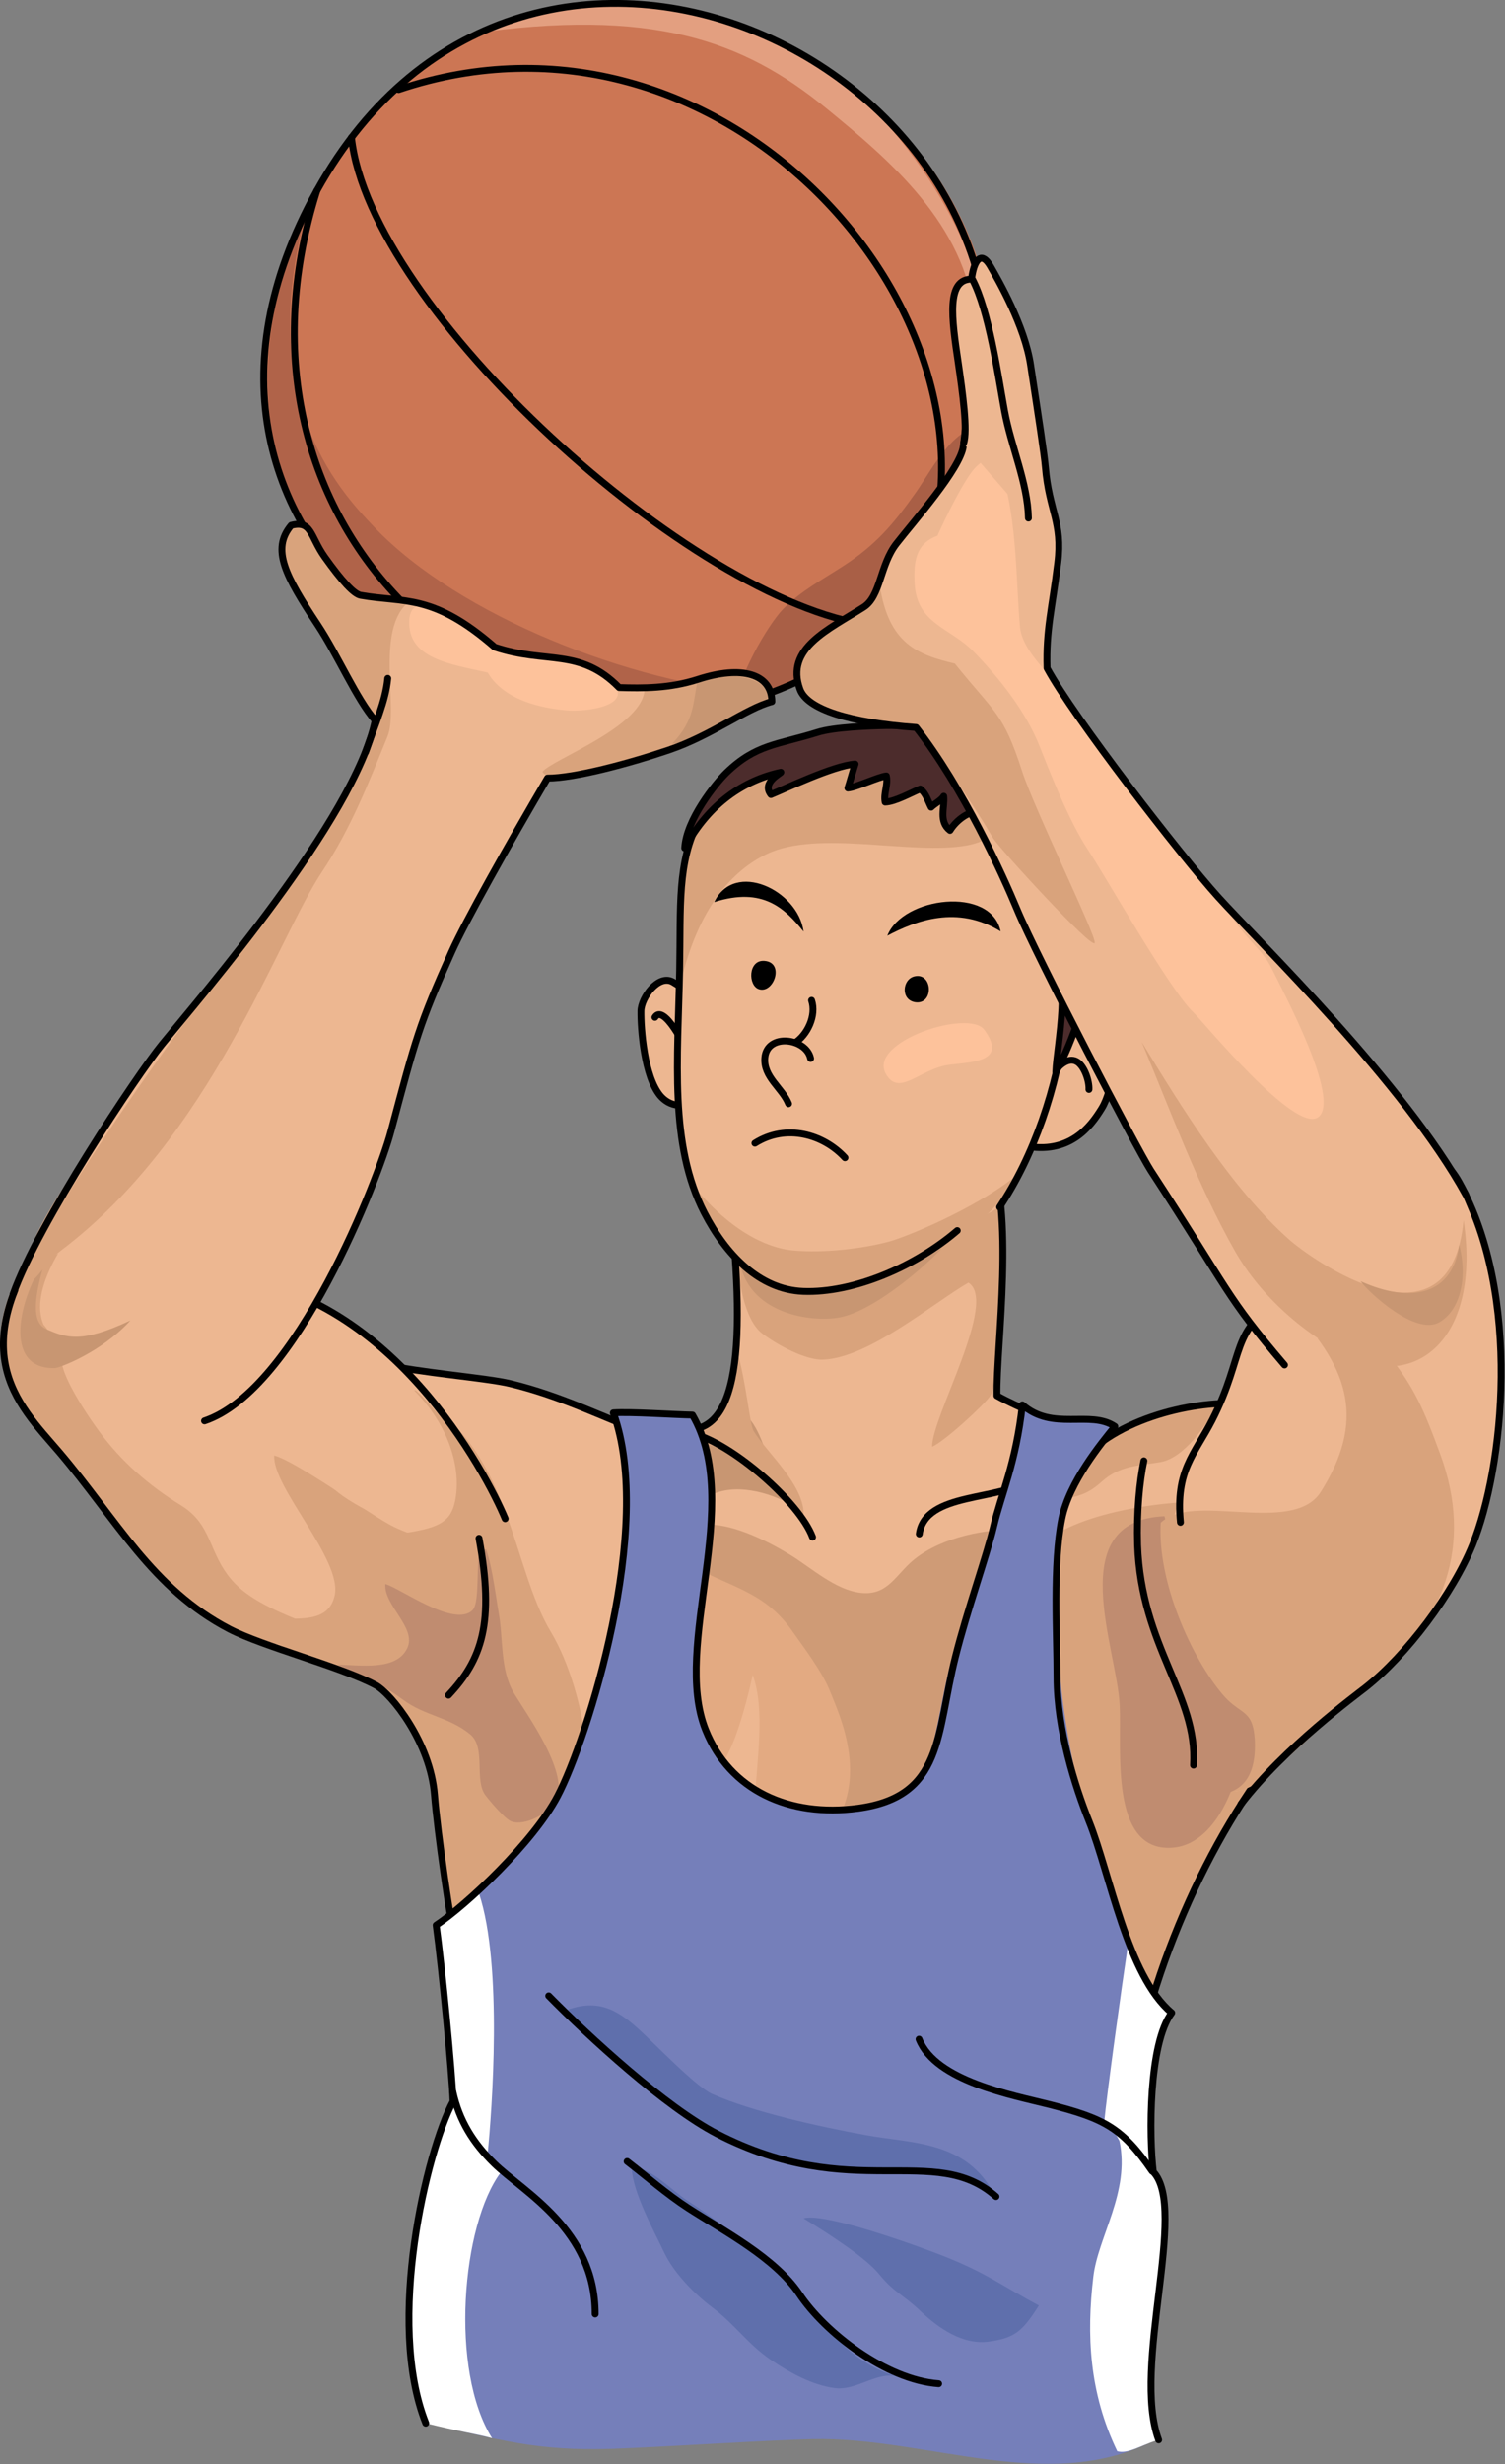<?xml version="1.0" encoding="UTF-8"?>
<!DOCTYPE svg PUBLIC "-//W3C//DTD SVG 1.1//EN" "http://www.w3.org/Graphics/SVG/1.1/DTD/svg11.dtd">
<svg version="1.1" xmlns="http://www.w3.org/2000/svg" xmlns:xlink="http://www.w3.org/1999/xlink" x="0" y="0" width="621.8" height="1017.8" viewBox="0, 0, 621.8, 1017.8">
  <rect x="0" y="0" width="621.8" height="1017.8" fill="#808080" stroke="none"/>
  <g id="バスケットボール4">
    <g>
      <path d="M210.6,960.5" fill="#6E555E"/>
      <path d="M210.6,960.5" fill-opacity="0" stroke="#000000" stroke-width="2.835" stroke-linecap="round" stroke-linejoin="round"/>
    </g>
    <g>
      <g>
        <g>
          <path d="M423.2,473.3 C409.2,470.6 420.9,429.3 429.2,420.3 C435.8,413.1 449.2,416.1 456.2,424.8 C462.3,432.4 459.9,450.2 455.2,457.8 C450.5,465.5 441.8,477 423.2,473.3 z" fill="#EDB791"/>
          <path d="M423.2,473.3 C409.2,470.6 420.9,429.3 429.2,420.3 C435.8,413.1 449.2,416.1 456.2,424.8 C462.3,432.4 459.9,450.2 455.2,457.8 C450.5,465.5 441.8,477 423.2,473.3 z" fill-opacity="0" stroke="#000000" stroke-width="2.835" stroke-linecap="round" stroke-linejoin="round"/>
        </g>
        <path d="M431.9,451.4 C431.8,447.1 438.7,435.7 444.5,438.3 C447.9,439.8 450.1,446.5 449.9,450" fill-opacity="0" stroke="#000000" stroke-width="2.835" stroke-linecap="round" stroke-linejoin="round"/>
      </g>
      <path d="M520.4,581.3 C542.6,589.2 532.4,689.8 530.9,720 C498.5,759.6 473.3,817.2 466.1,871.2 C464.7,882.1 440.5,813.6 431.2,807.6 C414.4,796.7 421.7,746.2 421.2,730.1 C420.2,698.9 411.8,667.1 425.6,637.5 C432,623.8 441.4,606.2 453.6,596.8 C474.3,580.7 508.5,577 520.4,581.3 z" fill="#EDB791"/>
      <path d="M453.6,596.8 C465.8,587.3 487.7,578.2 503,580 C498.9,588.2 489.3,602.2 479.5,603.9 C470.2,605.5 462.6,605.3 455.2,612 C447.2,619.2 444,617.2 433,621.6 C431.8,614.9 448.6,600.6 453.6,596.8 z" fill="#D9A37C"/>
      <path d="M515.1,620.9 C516.1,621 517,621.2 518,621.3 C522.1,630.3 521.6,648.8 534.1,647.6 C546.8,646.4 547.3,621.4 558.2,620.8 C578.8,619.7 541.1,701.1 535.6,709.3 C501.2,760.4 474.6,808.1 466.1,871.1 C464.6,882 440.5,813.5 431.2,807.5 C414.4,796.6 421.7,746.1 421.2,730 C420.1,695.2 401.3,658.3 433.7,635.4 C451.7,622.6 491.7,618.1 515.1,620.9 z" fill="#D9A37C"/>
      <path d="M482.5,631.3 C490.5,656.5 507.8,679.5 513,705.6 C516.6,723.8 506.3,761.8 484.2,763.2 C458.2,764.9 463.5,722.3 462.6,704.3 C461.5,680.9 438.9,628 481.1,626.3 C481.5,627.9 482,629.6 482.5,631.3 z" fill="#C08C70"/>
      <path d="M520.4,581.3 C542.6,589.2 532.4,689.8 530.9,720 C498.5,759.6 473.3,817.2 466.1,871.2 C464.7,882.1 440.5,813.6 431.2,807.6 C414.4,796.7 421.7,746.2 421.2,730.1 C420.2,698.9 411.8,667.1 425.6,637.5 C432,623.8 441.4,606.2 453.6,596.8 C474.3,580.7 508.5,577 520.4,581.3 z" fill-opacity="0" stroke="#000000" stroke-width="2.835" stroke-linecap="round" stroke-linejoin="round"/>
      <path d="M564.3,697.1 C549.6,708.7 536.8,722.6 522.3,734.2 C497.4,754 492.2,717.9 485.4,695.2 C473.9,656.6 483.4,620.8 500.9,586.7 C514.9,559.3 507.9,549 530.5,536.9 C565.1,518.3 585,456 603,488.5 C628.9,535.3 621.4,606.3 608.5,638.2 C600.4,658.3 581.4,683.6 564.3,697.1 z" fill="#EDB791"/>
      <path d="M564.3,697.1 C549.6,708.7 536.8,722.6 522.3,734.2 C497.4,754 492.2,717.9 485.4,695.2 C479.3,674.6 462.7,636.8 483.2,626.5 C498.7,618.7 535.1,633 545.7,616.2 C563.9,587.3 557.9,565.9 534.4,541.1 C521.1,527 508,499 509.2,479.6 C520.2,493.6 528.8,509.4 538.7,524.2 C548.4,538.6 563.2,546.3 573.8,559.8 C584.3,573.2 588,581.5 595.1,600.8 C608.7,637.9 597.4,670.9 564.3,697.1 z" fill="#D9A37C"/>
      <path d="M517.4,712.4 C517.9,713.9 518.2,715.8 518.4,718.2 C519.3,734.2 512.9,741.5 500.3,741.5 C492.9,733.9 488.4,704.9 485.4,695 C481.9,683.3 459.8,637.1 479.6,628.1 C477.8,653.3 492.6,685.3 505.3,700.1 C510.9,706.7 515.5,706.5 517.4,712.4 z" fill="#C08C70"/>
      <path d="M487.7,628.8 C485.6,607.3 493.5,600.8 500.8,586.6 C514.8,559.2 507.8,548.9 530.4,536.8 C565,518.2 584.9,455.9 602.9,488.4 C628.8,535.2 621.3,606.2 608.4,638.1 C600.2,658.3 581.2,683.6 564.1,697.1 C560.7,699.8 530.7,721.8 512.7,745.2" fill-opacity="0" stroke="#000000" stroke-width="2.835" stroke-linecap="round" stroke-linejoin="round"/>
      <path d="M273,594.6 C249.7,585.7 232.1,576.6 210.8,571.5 C201,569.1 172.2,566.9 158.7,563.5 C135.4,556.5 126.9,551.6 108.1,542 C88.7,532 40.5,482.9 25.7,500.3 C-21.1,555.5 7.4,579.8 24.4,599.7 C48.3,627.8 63.7,659 94.8,672.9 C109.3,679.4 140.5,688.3 155.1,696 C161.8,699.6 177.8,719.8 179.5,741.4 C180.7,756.5 186,794 189.2,808.3 C192.9,824.8 198.8,817.5 211.9,824.4 C268.1,854.2 262.7,719.6 268.1,686.8 C271.4,666.8 289.9,604.3 259.6,596.8" fill="#EDB791"/>
      <path d="M189.3,808.4 C191.6,818.6 196.7,824.3 202.6,832.6 C206.8,830.3 210.7,822.1 213.1,817.8 C215.6,813.4 217.4,809.7 220.3,805.6 C226,797.5 228.3,790.4 232.9,781.6 C235.7,776.3 239.3,773.6 241.1,767.8 C243.3,760.9 242,752.2 242,745.1 C242,737.1 242.6,728.9 242,720.9 C240.8,706.2 235.2,686.7 227.6,674.1 C211.4,647.1 211.4,601.2 174.7,578.1 C182.6,596.7 202.1,649.6 162.8,630.7 C154,626.5 122.7,603.7 113.3,601.2 C112.5,614.4 141.4,644.2 138.3,658.9 C134.6,676.3 108.6,662.4 105.2,674.1 C121.2,683.5 138.9,687.5 155.1,696.2 C161.8,699.8 177.8,720 179.5,741.6 C180.7,756.6 186,794.1 189.3,808.4 z" fill="#D9A37C"/>
      <path d="M211.4,752.4 C217,754.3 226.5,749.1 229.4,744.3 C236.1,733.3 217.6,708.2 212.3,699.3 C206.5,689.6 208,676.7 206,666 C205.1,661.2 202.5,639.4 198.8,636.3 C196.3,643.3 198.6,661.8 195.2,665.1 C187.7,672.5 165.2,655.9 159.2,654.3 C158.5,663.2 172.4,672.4 168.2,680.9 C163.6,690.3 148.7,687.7 139.4,687.6 C151.7,693 158.3,696 166.4,702 C175.5,708.8 185.4,709.1 194.3,716.4 C200.9,721.9 195.8,735.4 200.6,741.6 C201.9,743.3 208.6,751.5 211.4,752.4 z" fill="#C08C70"/>
      <path d="M2.9,544.2 C-1.6,565.4 6.5,578.7 24.4,599.8 C45.8,624.9 77.9,677.4 116.3,679.2 C122.3,679.2 125.1,675.2 131.7,672.4 C112.7,665.4 102.2,660 95.9,652.8 C85.9,641.3 87.9,629.9 74.8,621.8 C61.6,613.7 50,603.6 40.8,591 C36.8,585.6 17.7,558.2 28.8,557.4 C14.4,561 25.2,554.4 18,547.2 C11.7,532.8 27.9,510.3 34.2,504 C33,495.5 23.4,498.6 15.3,512.1 C8,524.9 4.8,535.3 2.9,544.2 z" fill="#D9A37C"/>
      <path d="M22.6,565.1 C24.4,565.1 41.9,558.6 53.9,545.4 C33.5,555 27.5,552.6 19.1,549 C12.6,546.2 14.3,534.6 18.8,520.2 C8,535.5 0.7,565.6 22.6,565.1 z" fill="#C89672"/>
      <path d="M273,594.6 C249.7,585.7 232.1,576.6 210.8,571.5 C201,569.1 172.2,566.9 158.7,563.5 C135.4,556.5 126.9,551.6 108.1,542 C88.7,532 39.7,482.2 25.7,500.3 C-18.1,557.1 7.4,579.8 24.4,599.7 C48.3,627.8 62.9,656.3 94.8,672.9 C108.9,680.2 140.5,688.3 155.1,696 C161.8,699.6 177.8,719.8 179.5,741.4 C180.7,756.5 186,794 189.2,808.3 C192.9,824.8 198.8,817.5 211.9,824.4 C268.1,854.2 262.7,719.6 268.1,686.8 C271.4,666.8 289.9,604.3 259.6,596.8" fill-opacity="0" stroke="#000000" stroke-width="2.835" stroke-linecap="round" stroke-linejoin="round"/>
      <g>
        <g>
          <path d="M272.8,452.6 C274.6,454.7 277,456.2 280,456.5 C289.6,457.5 290.4,432.5 290.3,426.2 C290.2,419 287.6,411.1 278,405.6 C272.1,402.2 264.9,412 264.8,417.6 C264.7,424.8 266.1,444.6 272.8,452.6 z" fill="#EDB791"/>
          <path d="M272.8,452.6 C274.6,454.7 277,456.2 280,456.5 C289.6,457.5 290.4,432.5 290.3,426.2 C290.2,419 287.6,411.1 278,405.6 C272.1,402.2 264.9,412 264.8,417.6 C264.7,424.8 266.1,444.6 272.8,452.6 z" fill-opacity="0" stroke="#000000" stroke-width="2.835" stroke-linecap="round" stroke-linejoin="round"/>
        </g>
        <path d="M270.6,420.2 C274.1,414.5 283.3,432.1 284.5,436.1" fill-opacity="0" stroke="#000000" stroke-width="2.835" stroke-linecap="round" stroke-linejoin="round"/>
      </g>
      <path d="M440.5,606.7 C447.3,587 432.2,587.7 411.9,576.5 C411.6,555.1 419.6,500.9 408.2,473.8 C390.8,432.6 343,433.4 298.5,470.4 C307.9,540.7 308.4,587.6 286.3,590.4 C276.1,591.7 274.8,592.8 265.4,596.8 C262.7,648 297.1,806.9 346.2,790.3 C367.8,782.9 433.2,627.9 440.5,606.7 z" fill="#EDB791"/>
      <path d="M317.3,603.1 C314.8,593.7 310.5,583.8 304.1,582.2 C294.2,579.7 293.1,591.6 283.5,591.4 C282.2,599.2 278.7,617.8 290.2,619.9 C298.6,612.7 312.6,614.6 323.8,619.9 C323.5,616.5 318.8,608.6 317.3,603.1 z" fill="#C89672"/>
      <path d="M359.4,687 C357.8,685.4 356.3,683.9 355,682.5 C345.7,672.7 337.6,662.3 329,652.7 C318.8,641.3 298,630.5 281.7,634.2 C253,640.7 273.7,728.5 291.2,732.7 C301.1,735 308.6,702.3 311,691.9 C316.2,706.2 312.7,726.7 311.9,743.4 C311.4,754.5 310,764.7 313.8,775.6 C318,787.5 334.7,794.1 346.2,790.2 C358.4,786 369.4,762.3 374.7,751.7 C382.8,735.5 378.4,718 370.7,701.3 C368.3,696.2 363.7,691.3 359.4,687 z" fill="#E3AA82"/>
      <path d="M340.1,759.6 C361.1,737.4 346.5,707.8 343.1,699 C339.8,690.5 332,680.4 326.8,673 C315.3,657 301,655.5 284.5,646 C283,636.5 283.6,629.6 292.9,629.7 C304.1,629.9 317.6,636.8 326.9,642.5 C335.4,647.8 345.1,656.6 355.3,657.9 C365.9,659.2 369.2,652 376,645.6 C386.4,636 404.6,631.6 419.3,631.8 C433.1,631.9 421.1,657.1 418.8,666.9 C415.3,681.8 400,690.3 395,704.5 C391.5,714.6 366.1,768 351.2,760.4 C350.5,760 340.6,760.3 340.1,759.6 z" fill="#CF9B76"/>
      <path d="M330.3,533.5 C314,534.7 316.1,525.8 304.7,519 C304.9,527.6 307.3,545 314.9,550.8 C321.2,555.6 332.9,561.9 340.1,561.6 C358.9,560.9 385.3,538.4 400.1,529.8 C412.5,537.5 385,585.1 385.1,597.6 C390.5,595.2 406.9,580 409.1,576.6 C412.6,571.2 411,554.5 412.1,548.4 C414.5,535.5 414.1,521.6 413,497.8 C406.8,499.3 399.7,502.2 395,506.7 C391.9,509.6 384.4,520.1 379.6,521.8 C374.2,523.8 369.4,523.7 363.9,524.6 C352.5,526.6 342.2,532.6 330.3,533.5 z" fill="#D9A37C"/>
      <path d="M330.3,533.5 C320.4,534.2 316.7,528.6 305.9,522.6 C310.7,543 335.4,546.2 346.7,544.2 C361.4,541.6 385.7,520.8 394.1,510 C381.1,518 372.3,525.1 362.3,528.6 C350.3,532.8 342.2,532.6 330.3,533.5 z" fill="#C89672"/>
      <path d="M332,626.4 C332.9,613.8 316.4,599.6 311.3,591 C309.8,588.4 308.3,571.2 304.7,558.6 C304.7,579.6 290.1,590.9 287.9,594 C293.5,598.7 301.7,597.4 307.7,603 C313.2,608.2 325.5,622 332,626.4 z" fill="#D9A37C"/>
      <path d="M440.5,606.7 C447.3,587 432.2,587.7 411.9,576.5 C411.6,555.1 419.6,500.9 408.2,473.8 C390.8,432.6 343,433.4 298.5,470.4 C307.9,540.7 308.4,587.6 286.3,590.4 C276.1,591.7 274.8,592.8 265.4,596.8 C262.7,648 297.1,806.9 346.2,790.3 C367.8,782.9 433.2,627.9 440.5,606.7 z" fill-opacity="0" stroke="#000000" stroke-width="2.835" stroke-linecap="round" stroke-linejoin="round"/>
      <g>
        <path d="M406.4,183.3 C394.5,232.4 362.4,265.9 329.7,282.6 C222,337.8 47,226.8 132.7,74.9 C217.9,-76.1 444,28.3 406.4,183.3 z" fill="#CC7654"/>
        <path d="M410.6,178.1 C396.7,170.2 385.1,194 378.4,203.4 C369.2,216.4 361.9,225 348.7,233.6 C340.1,239.2 330.7,244.2 323.6,251.5 C316.9,258.4 304.2,281 304.9,289.3 C305.1,291.2 316.9,288.5 318.1,288 C322,286.2 325.1,282.5 328.5,280 C331.2,278 334.7,277 337.6,275.1 C349.1,267.6 359.8,258.5 370.8,250 C380.2,242.8 388.6,232 393.9,221.5 C397.4,214.5 395.2,206.2 398.6,199.2 C399.4,197.4 411.2,178.5 410.6,178.1 z" fill="#A95F46"/>
        <path d="M313.4,286.3 C284.9,299.8 240.5,294.5 221.4,288.8 C198.2,281.9 170.2,267.6 152.1,251.5 C132.4,234.1 119,210.8 113.5,185.1 C110.8,172.4 110.1,159.2 111,146.3 C111.9,133.8 116.7,100.9 127.7,83.3 C104.3,163.8 139.4,201.8 154.7,217.8 C189.9,254.7 261.3,282.3 313.4,286.3 z" fill="#B06349"/>
        <path d="M402.8,131.7 C398.9,92.4 367.2,65.9 341.7,45 C307.1,16.6 269.3,3 193.8,14 C265.8,-17 333.9,21.3 345.1,30.5 C391.7,69 411.4,125.1 402.8,131.7 z" fill="#E39F80"/>
        <path d="M405.4,181.4 C393.9,233.8 362.7,266.7 326.9,282.7 C217.5,331.5 48.4,227.5 130.9,78.8 C217.9,-78 439.1,27.6 405.4,181.4 z" fill-opacity="0" stroke="#000000" stroke-width="2.835" stroke-linecap="round" stroke-linejoin="round"/>
        <path d="M145.2,56.8 C152.7,127.5 285.8,248.5 359.4,258.2" fill-opacity="0" stroke="#000000" stroke-width="2.835" stroke-linecap="round" stroke-linejoin="round"/>
        <path d="M130.9,78.8 C87.1,218.8 205.8,321.3 317.4,287.8" fill-opacity="0" stroke="#000000" stroke-width="2.835" stroke-linecap="round" stroke-linejoin="round"/>
        <path d="M164.7,37 C297.2,-7.5 416.3,127.1 383.5,228.7" fill-opacity="0" stroke="#000000" stroke-width="2.835" stroke-linecap="round" stroke-linejoin="round"/>
      </g>
      <path d="M413,498.6 C441.1,456.6 451.9,385.8 429.6,347.5 C412.2,317.6 361.4,304.6 329,313.7 C316.3,317.3 295.3,326.8 288.8,339 C279.7,356.1 281.3,374.2 280.8,400.8 C280.1,437.4 276.4,472.7 291,501 C299.9,518.2 313.7,532.7 331.8,533.4 C352.7,534.2 378.4,523 395.5,508.3" fill="#EDB791"/>
      <path d="M392.3,439.8 C401.9,438.6 416.3,438.6 406.7,425.4 C400.3,416.6 358.7,430.2 365.9,443.4 C371.4,453.5 380.1,441.3 392.3,439.8 z" fill="#FDC29B"/>
      <path d="M331.7,533.4 C344.9,533.9 355.3,529.5 367.2,524.9 C369.8,523.9 377.6,522.3 379.6,520.8 C379.1,521.1 411.5,505.7 418.7,486.5 C401.9,499.7 374,511.1 367.1,512.9 C356.6,515.7 340.7,517.7 327.5,516.5 C320.2,515.8 304.5,511.6 286.7,490.1 C293.9,511.8 312.1,532.6 331.7,533.4 z" fill="#D9A37C"/>
      <path d="M399.5,349.2 C376.8,353.4 337.9,342.5 316.7,352.8 C302.4,359.7 288.5,375 281.3,405.6 C280.1,389.4 281.9,353.4 289.1,337.8 C297.7,319.1 315.1,315 332.9,315 C352.8,315 386.1,309.6 401.3,324.4 C416.9,339.6 412.3,346.8 399.5,349.2 z" fill="#D9A37C"/>
      <path d="M413,498.6 C441.1,456.6 451.9,385.8 429.6,347.5 C412.2,317.6 361.4,304.6 329,313.7 C316.3,317.3 295.3,326.8 288.8,339 C279.7,356.1 281.3,374.2 280.8,400.8 C280.1,437.4 276.4,472.7 291,501 C299.9,518.2 313.7,532.7 331.8,533.4 C352.7,534.2 378.4,523 395.5,508.3" fill-opacity="0" stroke="#000000" stroke-width="2.835" stroke-linecap="round" stroke-linejoin="round"/>
      <path d="M295.1,372.6 C303.4,355.2 329.7,367.6 332,384.8 C324.3,375.3 315.3,366.2 295.1,372.6 z" fill="#000000"/>
      <path d="M413.4,384.7 C409.5,365.8 372.9,370.4 366.6,386.5 C378.4,380.3 395.4,373.7 413.4,384.7 z" fill="#000000"/>
      <g>
        <path d="M450.8,405 C455.5,389.2 457.2,369.3 452.6,354.6 C446.1,333.7 422,320 412.1,312.3 C397.8,301.3 382.7,299.5 366.2,299.7 C359.4,299.8 344.3,300.4 337.8,302.5 C321.1,307.7 312.3,307.4 300.1,319.2 C295.6,323.6 283.5,338.6 282.9,350.3 C292.9,331.7 307.6,322.2 322.6,319 C322.4,319.5 314.6,323.3 318.5,328.2 C324,326 344.3,316.2 353.3,315.6 C353,316.3 350.7,324.5 350.3,325.5 C353.6,325.3 363,320.8 366.2,320.5 C367,324.2 365,327.6 365.7,331.3 C369.8,331.2 376.5,327.4 380.2,325.9 C382.6,327.7 383.4,330.9 384.7,333.4 C386.1,332 388.9,330.6 389.9,328.9 C390.4,333.5 387.7,339.3 392.5,343 C395.3,338.4 401,334.7 403.8,335.6 C409.3,337.5 407.4,350.2 412,353.4 C412.1,353.1 415,343.9 415.2,343.6 C426.3,349.7 435.3,368.9 433.5,390.5 C443.4,402.2 436.6,431.8 436.2,442.7 C441.8,433.8 448.1,414 450.8,405 z" fill="#4C2C2C"/>
        <path d="M450.8,405 C455.5,389.2 457.2,369.3 452.6,354.6 C446.1,333.7 422,320 412.1,312.3 C397.8,301.3 382.7,299.5 366.2,299.7 C359.4,299.8 344.3,300.4 337.8,302.5 C321.1,307.7 312.3,307.4 300.1,319.2 C295.6,323.6 283.5,338.6 282.9,350.3 C292.9,331.7 307.6,322.2 322.6,319 C322.4,319.5 314.6,323.3 318.5,328.2 C324,326 344.3,316.2 353.3,315.6 C353,316.3 350.7,324.5 350.3,325.5 C353.6,325.3 363,320.8 366.2,320.5 C367,324.2 365,327.6 365.7,331.3 C369.8,331.2 376.5,327.4 380.2,325.9 C382.6,327.7 383.4,330.9 384.7,333.4 C386.1,332 388.9,330.6 389.9,328.9 C390.4,333.5 387.7,339.3 392.5,343 C395.3,338.4 401,334.7 403.8,335.6 C409.3,337.5 407.4,350.2 412,353.4 C412.1,353.1 415,343.9 415.2,343.6 C426.3,349.7 435.3,368.9 433.5,390.5 C443.4,402.2 436.6,431.8 436.2,442.7 C441.8,433.8 448.1,414 450.8,405 z" fill-opacity="0" stroke="#000000" stroke-width="2.835" stroke-linecap="round" stroke-linejoin="round"/>
      </g>
      <path d="M315.8,396.9 C324.3,397.5 319.7,410.5 313.6,408.6 C309,407.2 309,396.4 315.8,396.9 z" fill="#000000"/>
      <path d="M377.8,403.3 C385.3,401.5 386,414.9 378.3,414 C372,413.2 372.7,404.5 377.8,403.3 z" fill="#000000"/>
      <g>
        <path d="M335.3,413.2 C337.4,419.4 333.6,427.6 328.2,430.9" fill="#EDB791"/>
        <path d="M335.3,413.2 C337.4,419.4 333.6,427.6 328.2,430.9" fill-opacity="0" stroke="#000000" stroke-width="2.835" stroke-linecap="round" stroke-linejoin="round"/>
      </g>
      <g>
        <path d="M334.9,437.2 C333.1,428.7 316.9,426.6 316,436.9 C315.3,444.9 323.2,449.4 325.8,455.9" fill="#EDB791"/>
        <path d="M334.9,437.2 C333.1,428.7 316.9,426.6 316,436.9 C315.3,444.9 323.2,449.4 325.8,455.9" fill-opacity="0" stroke="#000000" stroke-width="2.835" stroke-linecap="round" stroke-linejoin="round"/>
      </g>
      <g>
        <path d="M311.9,472.2 C324.9,464 340.3,468.6 349.1,478.2" fill="#EDB791"/>
        <path d="M311.9,472.2 C324.9,464 340.3,468.6 349.1,478.2" fill-opacity="0" stroke="#000000" stroke-width="2.835" stroke-linecap="round" stroke-linejoin="round"/>
      </g>
      <path d="M286.4,592.2 C302.7,596.4 330.3,620.5 335.7,634.9" fill-opacity="0" stroke="#000000" stroke-width="2.835" stroke-linecap="round" stroke-linejoin="round"/>
      <path d="M379.8,633.6 C382.3,616 413.4,620.2 425.2,611.1" fill-opacity="0" stroke="#000000" stroke-width="2.835" stroke-linecap="round" stroke-linejoin="round"/>
      <path d="M98.2,528.6 C137.4,528.6 171.2,567.8 191.4,597.2 C202.2,612.9 215.1,631.6 187.7,633.6 C173.5,634.6 153.2,626 141.6,617.9 C125.9,606.9 51.8,528.6 98.2,528.6 z" fill="#EDB791"/>
      <path d="M171.2,574.4 C171.6,572 193.1,598.4 194.3,600.3 C199,607.7 210,628.1 205.1,637.2 C201.2,644.3 171,639.9 164.6,633.6 C180.5,631.4 186.1,629.2 188,620.1 C190.8,606.3 185.3,588.6 171.2,574.4 z" fill="#D9A37C"/>
      <path d="M90.4,527.2 C161,531.9 201.2,609.2 208.7,627.3" fill-opacity="0" stroke="#000000" stroke-width="2.835" stroke-linecap="round" stroke-linejoin="round"/>
      <path d="M472.6,603.4 C470.8,612 469.6,624.5 470,638.1 C471.5,680.5 494.9,700.3 493.1,729.1" fill-opacity="0" stroke="#000000" stroke-width="2.835" stroke-linecap="round" stroke-linejoin="round"/>
      <path d="M291.5,714.6 C301.5,739.7 326.1,750.4 354.5,747 C374.3,744.6 381.5,737.4 386.3,717 C389.2,704.5 391.5,687.2 397.1,673.8 C401.4,663.6 407.8,642.2 410.5,630.7 C413.6,617.4 419.7,604.7 422.4,580.4 C435,591.4 450.3,582.4 460.6,589.3 C454.9,596.3 441.7,612.4 438.7,627.4 C434.9,646.4 438.4,674.5 437.9,683.3 C437,698.1 444.2,738.1 449.9,752.3 C458.7,774.2 465.7,816.1 484.1,831.5 C474.5,844.2 474.6,858.6 475.1,869.3 C476.9,905.3 468.7,983.7 478.7,1007 C434.6,1031.3 383.4,1006.4 335.6,1007.5 C315,1008 273.5,1010.8 252.8,1011.5 C221.9,1012.5 206.9,1007.9 175.9,1000.8 C159.3,959 188,895.4 187.2,867.9 C186.8,856.1 179.9,806.7 180.2,795.1 C192.6,786.9 220.5,760.7 230.4,741.7 C242.7,718.3 270.5,630.4 253.4,583.5 C260.4,583 279.1,584.3 286.1,584.4 C307.4,621.4 277.6,679.8 291.5,714.6 z" fill="#757FBA"/>
      <path d="M263.6,837.9 C269.9,843.5 287.4,861.9 294.2,864.9 C310.9,872.3 338.3,878.4 358.1,882 C376.7,885.4 399.2,884.1 410.9,906.6 C402.7,897.4 380.3,897 369.5,897 C358.4,897 337.7,896.4 317.9,891 C301.4,886.5 296.3,884.7 277.1,869.4 C267.2,861.5 253.1,852 233,830.7 C246.5,825.3 254.6,829.8 263.6,837.9 z" fill="#5F6FAC"/>
      <path d="M456.2,876.6 C459.8,880.6 460.2,879.8 462.5,884.3 C467,905.4 453.6,923.9 451.7,940.5 C448.9,964.3 449.9,988.2 461.6,1012.5 C466,1013.6 470.5,1010.5 477.8,1008 C476,985.5 474.2,973.2 476.9,957.6 C478.6,947.6 484.1,903.1 475.9,898.6 C473.8,890.1 475.7,844.1 484.1,832.5 C476.9,823.5 473.3,821.7 466.1,802.8 C463.4,820.8 457.3,864.8 456.2,876.6 z" fill="#FFFFFF"/>
      <path d="M197.9,782.1 C207.8,811.8 203.2,872.4 201.5,889.2 C199.5,891.3 204.2,891.9 206.9,897.3 C190.7,918.9 185.7,979.2 203.3,1007.1 C197,1005.3 189.8,1004.4 175.9,1000.9 C159.3,959.2 178.1,889.2 187.2,868 C186.8,853.6 185.3,819.8 179,795.5 C181.7,795.1 192.5,784.8 197.9,782.1 z" fill="#FFFFFF"/>
      <path d="M175.9,1000.9 C159.3,959.1 176.3,888.3 187.2,868 C186.8,856.2 182.6,812.7 180.2,795.2 C192.6,787 220.5,760.8 230.4,741.8 C242.7,718.4 270.5,630.5 253.4,583.6 C260.4,583.1 279.1,584.4 286.1,584.5 C307.4,621.3 277.6,679.7 291.5,714.5 C301.5,739.6 326.2,750.7 354.5,746.9 C389.9,742.1 386.7,716.4 394.7,684.5 C399.5,665.3 407.8,642.1 410.5,630.6 C413.6,617.3 419.7,604.6 422.4,580.3 C435,591.3 450.3,582.3 460.6,589.2 C454.9,596.2 441.7,612.3 438.7,627.3 C434.9,646.3 436.7,674.8 436.7,692.8 C436.7,714.5 444.2,738 449.9,752.2 C458.7,774.1 465.7,816 484.1,831.4 C474.5,844.1 474.7,882.7 476.5,897.1 C490.9,912.4 467.5,977.6 478.7,1007.8" fill-opacity="0" stroke="#000000" stroke-width="2.835" stroke-linecap="round" stroke-linejoin="round"/>
      <path d="M185.3,700.2 C199.1,685.5 204.4,670.3 197.9,635.4" fill-opacity="0" stroke="#000000" stroke-width="2.835" stroke-linecap="round" stroke-linejoin="round"/>
      <path d="M161.5,467.4 C171.8,428.7 173.1,423.3 186.6,393.2 C192.2,380.7 209.8,349.3 226.2,321.4 C237.3,321.4 259.5,315.5 276.3,309.8 C294,303.8 308.4,292.5 318.9,289.8 C318.8,278.4 306.5,274.7 288.4,280.6 C276.6,284.4 265.6,284.3 255.8,284 C239.6,267.5 225.7,274.4 204.4,267.3 C178.8,245 167,249.1 149,245.9 C146.2,245.4 141.3,240.1 134.1,230 C128.1,221.5 128.8,214.8 120.3,217 C112,226.9 117.9,237.9 131.2,258 C139.5,270.5 147.4,289 155,297.6 C146.6,338.2 83.1,411.5 66.9,431.4 C53.1,448.3 40.8,466.8 29.4,485.4 C23,495.7 15.5,507 11.6,518.6 C6.9,532.7 21.9,514.8 34.1,514.8 C43.4,514.8 57.2,529.6 65,533.6 C66.6,534.4 71.2,541.7 72.1,543.2 C78.4,553.4 71.5,577 82,584.3 C93.1,592 113.1,564.4 118.5,557 C137.4,530.9 153.2,498.6 161.5,467.4 z" fill="#EDB791"/>
      <path d="M233.9,293.4 C241.9,294.2 263.6,291.5 251.9,280.8 C241.3,271.1 219.5,270.6 205.7,268.8 C198.5,262.2 170,239 169.1,256.2 C168.3,272 185.8,274.3 201.5,277.8 C209.2,291.1 228.9,292.9 233.9,293.4 z" fill="#FDC29B"/>
      <path d="M276.3,309.7 C294,303.7 308.4,292.4 318.9,289.7 C318.7,273.1 299.6,277.8 281.6,281.7 C274.6,283.3 275.4,285.3 266.3,284.4 C266.3,300 228.1,313.6 224.1,318.8 C230.5,328.2 268.6,312.3 276.3,309.7 z" fill="#D9A37C"/>
      <path d="M277.7,307.2 C292.5,306.9 305,294.1 319,289.6 C315.8,276.2 295.5,279 288.4,280.3 C286.1,290.2 287.4,297 277.7,307.2 z" fill="#C89672"/>
      <path d="M154.9,297.6 C148.1,330.7 122.5,361.3 102.4,387.4 C87.3,407 27.8,486 5.3,533.7 C14.8,531.3 17.7,522.2 25.1,516.6 C87.2,469.8 114.4,388 133.1,360 C145,342.2 152.3,323.3 160.1,304.2 C164.9,292.5 154.7,259.8 169.1,248.4 C160.5,247.5 154.9,248.8 149.9,246.6 C144.4,244.2 139.9,238.1 134.1,230 C128.1,221.5 128.8,214.8 120.3,217 C112,226.9 117.9,237.9 131.2,258 C139.4,270.4 147.3,289 154.9,297.6 z" fill="#D9A37C"/>
      <path d="M84.5,586.9 C122.5,574.2 156.4,486.7 161.5,467.4 C171.8,428.7 173.1,423.3 186.6,393.2 C192.2,380.7 209.8,349.3 226.2,321.4 C237.3,321.4 259.5,315.5 276.3,309.8 C294,303.8 308.4,292.5 318.9,289.8 C318.8,278.4 306.5,274.7 288.4,280.6 C276.6,284.4 265.6,284.3 255.8,284 C239.6,267.5 225.7,274.4 204.4,267.3 C178.8,245 167,249.1 149,245.9 C146.2,245.4 141.3,240.1 134.1,230 C128.1,221.5 128.8,214.8 120.3,217 C112,226.9 117.9,237.9 131.2,258 C139.5,270.5 147.4,289 155,297.6 C146.6,338.2 83.1,411.5 66.9,431.4 C56.9,443.6 15.6,505.5 5.4,534.6" fill-opacity="0" stroke="#000000" stroke-width="2.835" stroke-linecap="round" stroke-linejoin="round"/>
      <g>
        <path d="M151,310.7 C155,299 159.3,289.8 160.2,280.2" fill="#EDB791"/>
        <path d="M151,310.7 C155,299 159.3,289.8 160.2,280.2" fill-opacity="0" stroke="#000000" stroke-width="2.835" stroke-linecap="round" stroke-linejoin="round"/>
      </g>
      <g>
        <g>
          <path d="M503.2,370.1 C526.8,396.3 556.6,425.1 577.7,453.6 C589.9,470.1 602.3,486.4 606.5,499.5 C614.2,523.6 619.4,539 601.1,550.8 C591.9,556.7 573.8,553.5 562.7,551.4 C551.3,549.3 535.4,557.4 524.6,552.6 C517.6,549.5 514.5,544 510.1,537.6 C497.9,520 487.1,501.3 475.4,483.3 C470.2,475.3 428.4,395.3 420.2,375.5 C412.7,357.4 390.5,315.8 378.5,300.4 C351.1,298.4 333.5,292.9 330.5,284.6 C324.3,267.6 342.4,259.9 356.8,250.7 C363.9,246.2 363.5,233.2 370.4,224.4 C377.3,215.5 396.8,193.6 398,184.2 C401.1,159.1 400.9,152.4 403.2,134.1 C398.4,119.8 402.5,98.2 409.2,109.9 C412.4,115.5 423.4,134.5 425.8,150.7 C429,171.7 431.5,187.9 431.9,192.8 C433.4,211 439.1,215.4 437,232.5 C434.7,251.3 432.1,260 432.6,275.9 C443.3,295.7 488,353.3 503.2,370.1 z" fill="#EDB791"/>
          <path d="M506.3,375 C515.1,388.8 521.5,391.9 525.5,400.2 C529.9,409.3 554.1,454 544.7,461.4 C535.3,468.8 496.9,421.8 493.1,418.2 C483.5,409.3 456.9,362.2 449.5,351 C442.1,339.9 434.5,320.9 429.7,308.7 C424,294.1 413.1,280.3 402.2,269.1 C392.6,259.3 378.8,257.7 377.9,241.2 C377.4,232.2 378.2,224.6 387.3,221.3 C389.8,215.6 398.4,197.7 403.1,193 C409.1,187 412.1,189.4 414.3,196.6 C420.2,215.5 419.8,240.9 421.4,258.8 C422.2,267.8 430.8,275.2 436,282.4 C440.1,288 444,293.8 448.1,299.5 C460.9,317.6 474.3,335.1 488.2,352.3 C492.7,357.9 502,368.3 506.3,375 z" fill="#FDC29B"/>
          <path d="M532.5,511.9 C541.2,519.7 599.3,561.6 604.7,504 C611.9,552.6 585.4,573.1 559.1,561 C539,551.7 520.7,535.1 510.3,516.9 C495,490 483.7,459.1 471.7,430.4 C488.3,457.7 508.7,490.7 532.5,511.9 z" fill="#D9A37C"/>
          <path d="M452.3,389.4 C451.9,393.1 412.6,350.1 410.3,346.2 C400.5,329.6 390.6,315.9 378.6,300.5 C372.7,300.1 355,299.7 343.7,295.2 C329.7,289.6 322.2,274.5 338.3,263.4 C347.4,257.1 350.9,255.6 355.1,252.6 C359.8,249.2 360.6,246 363.5,241.8 C367.1,266 379.3,270.5 394.5,274.1 C411.2,294.9 414.4,294.2 422.3,318.6 C427.3,334.1 452.7,386 452.3,389.4 z" fill="#D9A37C"/>
          <path d="M530.7,563.8 C506.3,535.2 508.7,534.5 475.4,483.4 C470.2,475.4 428.4,395.4 420.2,375.6 C414.3,361.4 398.1,325.6 378.5,300.5 C351.1,298.5 333.5,293 330.5,284.7 C324.3,267.7 342.4,260 356.8,250.8 C363.9,246.3 363.5,233.3 370.4,224.5 C377.3,215.6 396.8,193.7 398,184.3 C401.1,159.2 400.9,152.5 403.2,134.2 C398.4,119.9 402.5,98.3 409.2,110 C412.4,115.6 423.4,134.6 425.8,150.8 C429,171.8 431.5,188 431.9,192.9 C433.4,211.1 439.1,215.5 437,232.6 C434.7,251.4 432.1,260.1 432.6,276 C443.3,295.9 488,353.6 503.2,370.4 C520,389 580.4,447.6 605.6,493.5" fill-opacity="0" stroke="#000000" stroke-width="2.835" stroke-linecap="round" stroke-linejoin="round"/>
        </g>
        <g>
          <path d="M398.1,183.1 C399.9,178.1 397.7,162.2 395.9,149.8 C393.2,131.7 390.8,115 401.7,115.3 C408.6,128.4 412.3,154.8 415,169.6 C417.7,184.4 424.6,199.4 424.9,214" fill="#EDB791"/>
          <path d="M398.1,183.1 C399.9,178.1 397.7,162.2 395.9,149.8 C393.2,131.7 390.8,115 401.7,115.3 C408.6,128.4 412.3,154.8 415,169.6 C417.7,184.4 424.6,199.4 424.9,214" fill-opacity="0" stroke="#000000" stroke-width="2.835" stroke-linecap="round" stroke-linejoin="round"/>
        </g>
      </g>
      <path d="M226.7,824.4 C243.3,841.3 275.1,870.5 296.3,881.4 C352.1,910.2 386.1,884.7 411.5,907.3" fill-opacity="0" stroke="#000000" stroke-width="2.835" stroke-linecap="round" stroke-linejoin="round"/>
      <path d="M476,896.8 C463.7,879 456.4,875.1 433.7,869.3 C418.4,865.4 386.6,859.7 379.7,842.3" fill-opacity="0" stroke="#000000" stroke-width="2.835" stroke-linecap="round" stroke-linejoin="round"/>
      <path d="M602.9,514.2 C606.5,528.3 603.1,541.4 594.6,546.2 C584.9,551.7 565.9,534.3 562.1,529.2 C583.4,538.8 600.2,534.6 602.9,514.2 z" fill="#C89672"/>
      <path d="M187.1,864 C189.7,875.9 195.4,885.1 204.2,893.7 C216.3,905.5 245.9,921 245.9,955.8" fill-opacity="0" stroke="#000000" stroke-width="2.835" stroke-linecap="round" stroke-linejoin="round"/>
      <path d="M318.7,974.9 C326.4,980.1 335.6,985.2 344.9,986.4 C354,987.6 362.4,979.3 370.7,981.7 C352.5,976.3 342.3,963.2 332.1,948.6 C326.4,940.5 320.9,934.3 312.3,928.8 C302.5,922.5 293.5,915 283.7,908.8 C278.1,905.2 267.6,894.1 261,895.5 C261.4,905.6 270.1,921.3 274.5,930.6 C278.5,939 287.3,947.9 294.3,953.1 C304,960.4 308.6,968 318.7,974.9 z" fill="#5F6FAC"/>
      <path d="M259.1,892.8 C267.3,899.1 275.3,906.2 284.4,912.1 C299.3,921.7 320.2,932.6 330.2,947.5 C340.8,963.4 365.9,983 387.8,984.6" fill-opacity="0" stroke="#000000" stroke-width="2.835" stroke-linecap="round" stroke-linejoin="round"/>
      <path d="M380.3,954.6 C387.7,961.6 397.7,968.7 408.6,967.2 C419.1,965.7 422.3,963.2 429.2,952.3 C413.5,943.9 408,939.1 389.9,931.9 C382.4,928.9 341,913.6 332,916.3 C343.7,923.5 358,932.8 363.5,939.7 C369.5,947 373.3,947.9 380.3,954.6 z" fill="#5F6FAC"/>
    </g>
  </g>
</svg>
